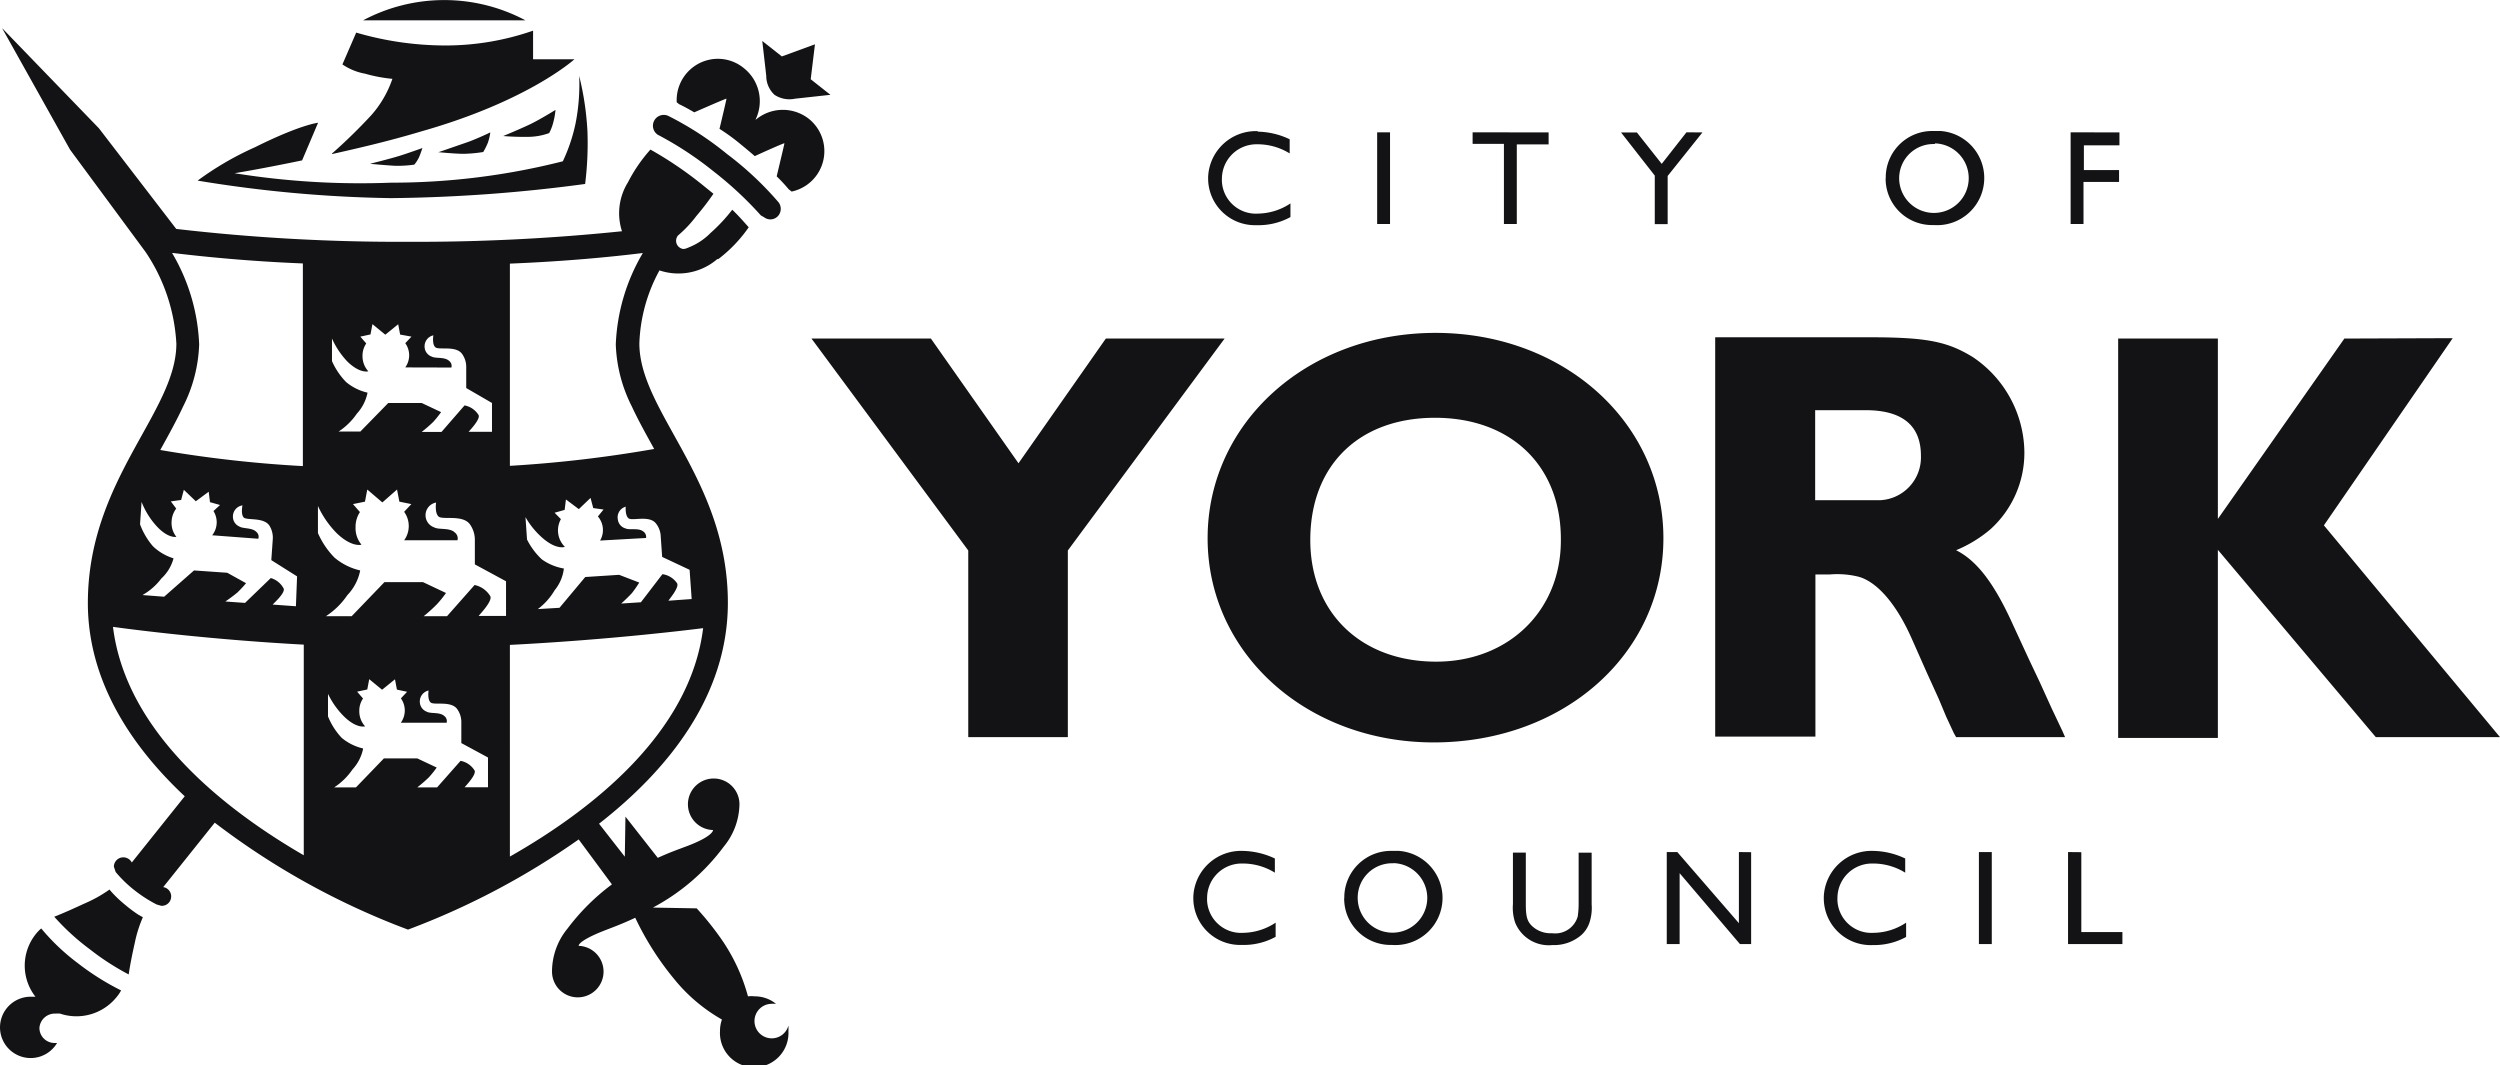 <svg id="Layer_1" data-name="Layer 1" xmlns="http://www.w3.org/2000/svg" viewBox="0 0 194.06 82.67"><defs><style>.cls-1{fill:#131316;}</style></defs><path class="cls-1" d="M34.31,43.66a1.88,1.88,0,0,0,0-2.21l.56-.6-.93-.19-.18-.94-1.14,1-1.17-1-.18.94-.93.19.54.62a2.06,2.06,0,0,0-.34,1.18A2,2,0,0,0,31,44s-.75.24-1.93-.9A7.44,7.44,0,0,1,27.62,41v2.1A6.42,6.42,0,0,0,28.9,45a4.73,4.73,0,0,0,2,1,3.83,3.83,0,0,1-1,1.92,5.86,5.86,0,0,1-1.66,1.63h2l2.54-2.64h3l1.78.84a8,8,0,0,1-.73.9,11.31,11.31,0,0,1-1,.9h1.81l2.14-2.42A1.88,1.88,0,0,1,41,48c.19.41-.94,1.53-.9,1.53h2.12V46.84L39.8,45.53V43.68a2.08,2.08,0,0,0-.39-1.27c-.57-.76-2.1-.32-2.42-.59s-.2-1.09-.2-1.09a1,1,0,0,0-.14,1.93c.37.2,1.21,0,1.6.4a.57.57,0,0,1,.2.6Zm.09-13.42a1.62,1.62,0,0,0,0-1.88l.48-.51L34,27.69l-.15-.8-1,.81-1-.82-.15.8-.79.17.46.53a1.68,1.68,0,0,0-.29,1,1.72,1.72,0,0,0,.45,1.16s-.64.21-1.64-.77A6.37,6.37,0,0,1,28.71,28v1.75a5.51,5.51,0,0,0,1.1,1.63,4,4,0,0,0,1.66.82,3.39,3.39,0,0,1-.83,1.63,5.08,5.08,0,0,1-1.42,1.39h1.69L33.08,33h2.59l1.51.71a7.73,7.73,0,0,1-.62.77,10.92,10.92,0,0,1-.89.77h1.54L39,33.19a1.63,1.63,0,0,1,1.09.75c.16.35-.8,1.3-.77,1.3h1.81V33l-2-1.16V30.26a1.73,1.73,0,0,0-.33-1.08c-.49-.65-1.78-.27-2.06-.5s-.16-.93-.16-.93a.87.87,0,0,0-.68.92.83.83,0,0,0,.55.73c.31.17,1,0,1.36.34a.49.49,0,0,1,.17.51Zm-.34,27.57a1.62,1.62,0,0,0,0-1.88l.48-.51-.79-.17-.15-.8-1,.81-1-.82-.15.8-.79.17.46.53a1.68,1.68,0,0,0-.29,1,1.72,1.72,0,0,0,.45,1.16s-.64.21-1.64-.77a6.33,6.33,0,0,1-1.24-1.75v1.75A5.36,5.36,0,0,0,29.47,59a4,4,0,0,0,1.66.82,3.39,3.39,0,0,1-.83,1.63,5.08,5.08,0,0,1-1.42,1.39h1.69l2.17-2.25h2.59l1.51.71a7.73,7.73,0,0,1-.62.77,10.92,10.92,0,0,1-.89.77h1.54l1.82-2.06a1.63,1.63,0,0,1,1.09.75c.16.35-.8,1.3-.77,1.3h1.81V60.52L38.75,59.4V57.83a1.73,1.73,0,0,0-.33-1.08c-.49-.65-1.78-.27-2.05-.5s-.16-.93-.16-.93a.87.87,0,0,0-.68.92.83.83,0,0,0,.55.73c.31.17,1,0,1.36.34a.49.49,0,0,1,.17.51H34.06ZM19.41,43.27a1.63,1.63,0,0,0,.1-1.88l.51-.47-.78-.22-.1-.81-1,.74-.93-.89-.21.79-.8.11.42.56a1.74,1.74,0,0,0-.36,1,1.71,1.71,0,0,0,.37,1.19s-.65.16-1.58-.88a6.05,6.05,0,0,1-1.12-1.83l-.12,1.74a5.6,5.6,0,0,0,1,1.7,4,4,0,0,0,1.6.94,3.27,3.27,0,0,1-.95,1.57A4.77,4.77,0,0,1,14,47.91l1.68.13L18,46l2.58.18,1.46.81a9.07,9.07,0,0,1-.67.72,10.91,10.91,0,0,1-.94.7l1.53.11,2-1.93a1.63,1.63,0,0,1,1,.82c.14.36-.89,1.24-.85,1.24l1.8.13L26,46.46,24,45.2l.11-1.57a1.78,1.78,0,0,0-.25-1.1c-.44-.68-1.76-.4-2-.64s-.1-.94-.1-.94a.87.87,0,0,0-.74.87.83.83,0,0,0,.5.77c.3.19,1,.07,1.33.43a.48.48,0,0,1,.14.52Zm30.11.41a1.61,1.61,0,0,0-.17-1.87l.44-.54-.8-.11-.21-.79-.91.87-1-.75-.1.81-.78.22.49.5a1.79,1.79,0,0,0,.31,2.15s-.63.25-1.69-.65a6.26,6.26,0,0,1-1.37-1.66l.12,1.74A5.43,5.43,0,0,0,45,45.14a4.1,4.1,0,0,0,1.71.71A3.24,3.24,0,0,1,46,47.53,5,5,0,0,1,44.69,49l1.68-.1,2-2.39L51,46.34l1.56.6a9,9,0,0,1-.56.81c-.27.29-.55.56-.84.82l1.53-.1,1.67-2.18A1.64,1.64,0,0,1,55.5,47c.19.34-.71,1.35-.67,1.35l1.8-.13-.16-2.27-2.13-1-.11-1.57a1.72,1.72,0,0,0-.4-1.06c-.53-.61-1.8-.15-2.09-.36s-.23-.91-.23-.91a.86.86,0,0,0-.61,1,.82.82,0,0,0,.6.69c.32.15,1-.07,1.38.24a.51.51,0,0,1,.21.5Zm-23,24.44V51.76c-7.59-.41-13.73-1.23-14.81-1.38,1,8.11,8.53,14.09,14.81,17.73Zm31-17.64c-.81.1-7.14.9-15,1.3V68.21c6.37-3.62,14-9.6,15-17.73Zm-15-28.3v15.7a98,98,0,0,0,11.2-1.31c-.64-1.16-1.25-2.25-1.74-3.31a11.47,11.47,0,0,1-1.24-4.8,15.08,15.08,0,0,1,2.1-7.1c-2.37.29-5.84.64-10.24.82ZM16.3,21.36a15.08,15.08,0,0,1,2.1,7.1,11.47,11.47,0,0,1-1.24,4.8c-.5,1.08-1.12,2.2-1.78,3.39A95.65,95.65,0,0,0,26.45,37.9V22.17c-4.22-.17-7.65-.52-10.07-.81Zm42.32.47a4.63,4.63,0,0,1-4.49.88,12.64,12.64,0,0,0-1.56,5.67c0,5.32,6.87,10.55,6.87,20.13,0,7.25-4.68,13-10,17.15l2,2.56.05-3.11L54,68.31c1.37-.63,2.2-.84,3.06-1.24,1.18-.54,1.23-.87,1.23-.92a2,2,0,1,1,2.05-2,5.3,5.3,0,0,1-1.22,3.29,16.47,16.47,0,0,1-5.5,4.73l3.4.06a22.92,22.92,0,0,1,1.86,2.31A14.29,14.29,0,0,1,61,79.06a2.26,2.26,0,0,1,.52,0,2.64,2.64,0,0,1,1.66.58,1.93,1.93,0,0,0-.34,0,1.34,1.34,0,1,0,1.3,1.69,2.81,2.81,0,0,1,0,.41,2.66,2.66,0,1,1-5.31,0,2.62,2.62,0,0,1,.15-.88,13.06,13.06,0,0,1-3.73-3.17,22.66,22.66,0,0,1-3-4.73c-1.44.68-2.28.91-3.17,1.32-1.31.6-1.22.86-1.22.86a2,2,0,1,1-2.07,2A5.26,5.26,0,0,1,47,73.79a16.89,16.89,0,0,1,3.44-3.42l-2.58-3.49a58.75,58.75,0,0,1-13.25,7,58.22,58.22,0,0,1-15-8.3l-4,5a.73.73,0,0,1,.61.83.72.72,0,0,1-.77.62l-.35-.1a10.45,10.45,0,0,1-1.7-1.09,9.53,9.53,0,0,1-1.48-1.43L11.78,69a.73.73,0,0,1,.73-.73h0a.74.74,0,0,1,.66.4l4.11-5.14c-4.2-3.93-7.52-9-7.52-15,0-9.58,6.87-14.81,6.87-20.13a14.05,14.05,0,0,0-2.39-7.12L8.38,13.34,3.1,3.9l7.52,7.78,6,7.81a150.37,150.37,0,0,0,18,1,156,156,0,0,0,16.6-.82,4.54,4.54,0,0,1,.46-3.79,12,12,0,0,1,1.75-2.55,29.27,29.27,0,0,1,4,2.71l.89.72A20.09,20.09,0,0,1,57,18.48,9.37,9.37,0,0,1,55.57,20a.64.64,0,0,0,.09.91h0c.3.23.49.12.78,0a4.89,4.89,0,0,0,1.66-1.11A13,13,0,0,0,59.78,18c.58.55,1,1.06,1.28,1.36a10.85,10.85,0,0,1-2.36,2.47Zm3-10.83a3.27,3.27,0,0,1,4.1-.06,3.21,3.21,0,0,1-1.33,5.65l-.23-.18a12.9,12.9,0,0,0-.93-1c.17-.73.61-2.54.6-2.57s-1.49.62-2.3,1c-.4-.35-.85-.72-1.34-1.12a16,16,0,0,0-1.4-1c.2-.82.55-2.31.54-2.34s-1.79.75-2.5,1.06c-.66-.39-1.08-.59-1.17-.63l-.19-.15a3.21,3.21,0,0,1,3-3.37A3.18,3.18,0,0,1,60.67,7,3.27,3.27,0,0,1,61.59,11ZM67.4,9.08l-2.74.3a2.1,2.1,0,0,1-1.6-.3,2,2,0,0,1-.64-1.48l-.31-2.7,1.52,1.2,2.57-.94-.33,2.71ZM62,18.44A28,28,0,0,0,58.3,15,26.54,26.54,0,0,0,54,12.18a.84.84,0,0,1,.88-1.43,24.65,24.65,0,0,1,4.5,2.93,25.36,25.36,0,0,1,4,3.75.84.84,0,0,1,0,1,.8.8,0,0,1-1.12.16l0,0ZM7.15,72.88s.75-.28,2.29-1a10.44,10.44,0,0,0,2-1.11s.12.15.29.33a9.47,9.47,0,0,0,.93.86,10.43,10.43,0,0,0,1,.75l.37.21a9.89,9.89,0,0,0-.63,2c-.37,1.64-.47,2.44-.47,2.44a19.71,19.71,0,0,1-3-1.94A18.23,18.23,0,0,1,7.15,72.88ZM5.7,79.1a3.92,3.92,0,0,1,0-4.85,3.19,3.19,0,0,1,.44-.46A16.7,16.7,0,0,0,9,76.5a20,20,0,0,0,3.34,2.1,2.75,2.75,0,0,1-.36.53A4,4,0,0,1,7.6,80.4a1.82,1.82,0,0,0-.33,0A1.2,1.2,0,0,0,6,81.51v0a1.17,1.17,0,0,0,1.17,1.17h.2a2.38,2.38,0,1,1-2-3.59h.35ZM31.12,3.3a13.41,13.41,0,0,1,12.61,0Zm-10,11.87s2-.32,5.27-1l1.24-2.92s-1.35.13-4.9,1.9a23.82,23.82,0,0,0-4.45,2.59,100.53,100.53,0,0,0,15,1.36A120.84,120.84,0,0,0,48.36,16a25.53,25.53,0,0,0,.18-4.1,23,23,0,0,0-.64-4.29,15.79,15.79,0,0,1-.27,3.63,13.22,13.22,0,0,1-1,3A54.05,54.05,0,0,1,33.29,15.9a61.36,61.36,0,0,1-12.18-.74Zm7.59-1.49c2.05-.46,4.4-1,7-1.78C44,9.54,47.53,6.32,47.53,6.32H44.32V4.1a20.67,20.67,0,0,1-6.89,1.15,24.71,24.71,0,0,1-6.84-1L29.52,6.72a4.53,4.53,0,0,0,1.76.72,11.66,11.66,0,0,0,2.12.4,8.28,8.28,0,0,1-1.62,2.8,41.81,41.81,0,0,1-3.07,3Zm3,.76s1.29.12,1.91.15a9.12,9.12,0,0,0,1.48-.09,2.72,2.72,0,0,0,.37-.58c.12-.28.26-.71.26-.71s-1.13.41-1.85.63-2.2.59-2.2.59Zm5.23-.91s1.32.13,2,.13a10.87,10.87,0,0,0,1.51-.14,4.84,4.84,0,0,0,.36-.72A4.07,4.07,0,0,0,41,12s-1.13.54-1.87.79l-2.2.76ZM42,12.28a20.45,20.45,0,0,0,2.1.06,4.92,4.92,0,0,0,1.47-.29,3.69,3.69,0,0,0,.31-.8,5.67,5.67,0,0,0,.18-1s-1.2.75-2,1.13S42,12.28,42,12.28ZM88.78,28,82,37.68,75.2,28H65.93L78.1,44.45V58.94h7.73V44.45L98,28Zm96.14,0L175.1,42V28h-7.74V59h7.74V44.4l12.26,14.54H197L183.33,42.5l10-14.53ZM124.1,43.68c0,5.45-4.07,9.4-9.68,9.4-5.84,0-9.77-3.81-9.77-9.44,0-5.82,3.8-9.49,9.68-9.49S124.15,37.86,124.1,43.68Zm-9.73-16.12c-10,0-17.69,7-17.69,15.94s7.69,15.85,17.55,15.85c10.09,0,17.83-6.86,17.83-15.85S124.33,27.56,114.37,27.56Zm29.49,6h3.89c2.85,0,4.3,1.18,4.3,3.54a3.33,3.33,0,0,1-3.21,3.45h-5v-7ZM136.08,58.9h7.78V46.31H145a6.91,6.91,0,0,1,2.22.18c1.45.41,2.94,2.14,4.12,4.81l1.17,2.64.91,2,.59,1.41.59,1.27.18.32h8.46l-.22-.5-.82-1.73-.95-2.09-.82-1.73-1.22-2.64c-1.45-3.22-2.8-5-4.43-5.82a10,10,0,0,0,2.67-1.63,8,8,0,0,0,2.63-6,9,9,0,0,0-4-7.36c-2-1.23-3.62-1.54-8.1-1.54h-11.9Zm-35.52-47a3.71,3.71,0,0,0-3.84,3.56v.11a3.63,3.63,0,0,0,3.63,3.63h.18a5.16,5.16,0,0,0,2.58-.63V17.51a4.66,4.66,0,0,1-2.51.79,2.64,2.64,0,0,1-2.81-2.47,1.48,1.48,0,0,1,0-.21,2.68,2.68,0,0,1,2.68-2.7h.15a4.74,4.74,0,0,1,2.43.71v-1.1a6,6,0,0,0-2.47-.59Zm9.28.09h1v7.12h-1Zm7.41,0v.9h2.43v6.22h1V12.93h2.47V12Zm16.6,0-1.92,2.45L130,12h-1.23l2.62,3.35v3.77h1V15.38l2.7-3.38Zm29.82,0v7.12h1V15.84h2.76v-.92H164.7V13h2.76V12Zm-10.52.86a2.7,2.7,0,1,1-2.79,2.71A2.66,2.66,0,0,1,153,12.9h.12Zm-3.84,2.71a3.6,3.6,0,0,0,3.57,3.63h.17a3.66,3.66,0,0,0,.54-7.3h-.54a3.61,3.61,0,0,0-3.73,3.49v.18ZM99.41,67.77a3.71,3.71,0,0,0-3.84,3.56v.11a3.63,3.63,0,0,0,3.63,3.63h.18a5.16,5.16,0,0,0,2.58-.63v-1.1a4.66,4.66,0,0,1-2.51.79,2.64,2.64,0,0,1-2.81-2.47,1.48,1.48,0,0,1,0-.21,2.68,2.68,0,0,1,2.68-2.7h.15a4.74,4.74,0,0,1,2.43.71v-1.1A6.06,6.06,0,0,0,99.41,67.77Zm26.07.09v4a6.73,6.73,0,0,1-.07,1,1.82,1.82,0,0,1-2,1.3,2.1,2.1,0,0,1-1.58-.59c-.35-.36-.45-.73-.45-1.67v-4h-1v4a3.65,3.65,0,0,0,.17,1.43,2.81,2.81,0,0,0,2.89,1.75,3.26,3.26,0,0,0,2.24-.77,2.29,2.29,0,0,0,.65-1,3.69,3.69,0,0,0,.16-1.4v-4h-1Zm12.44,0v5.52l-4.78-5.52h-.82V75h1V69.5L138,75h.87V67.87Zm10.43-.09a3.71,3.71,0,0,0-3.84,3.56v.11a3.64,3.64,0,0,0,3.81,3.64,5.16,5.16,0,0,0,2.58-.63V73.34a4.63,4.63,0,0,1-2.52.79,2.64,2.64,0,0,1-2.81-2.47,1.48,1.48,0,0,1,0-.21,2.68,2.68,0,0,1,2.68-2.7h.15a4.74,4.74,0,0,1,2.43.71v-1.1A6,6,0,0,0,148.35,67.77Zm8.2.09h1V75h-1Zm6.92,0V75h4.22v-.93H164.5v-6.2Zm-52.35.86a2.7,2.7,0,1,1-2.79,2.71,2.67,2.67,0,0,1,2.64-2.7h.15Zm-3.84,2.71a3.6,3.6,0,0,0,3.56,3.64H111a3.66,3.66,0,0,0,.54-7.3H111a3.62,3.62,0,0,0-3.71,3.53v.14Z" transform="translate(-2.94 -1.72)"/></svg>